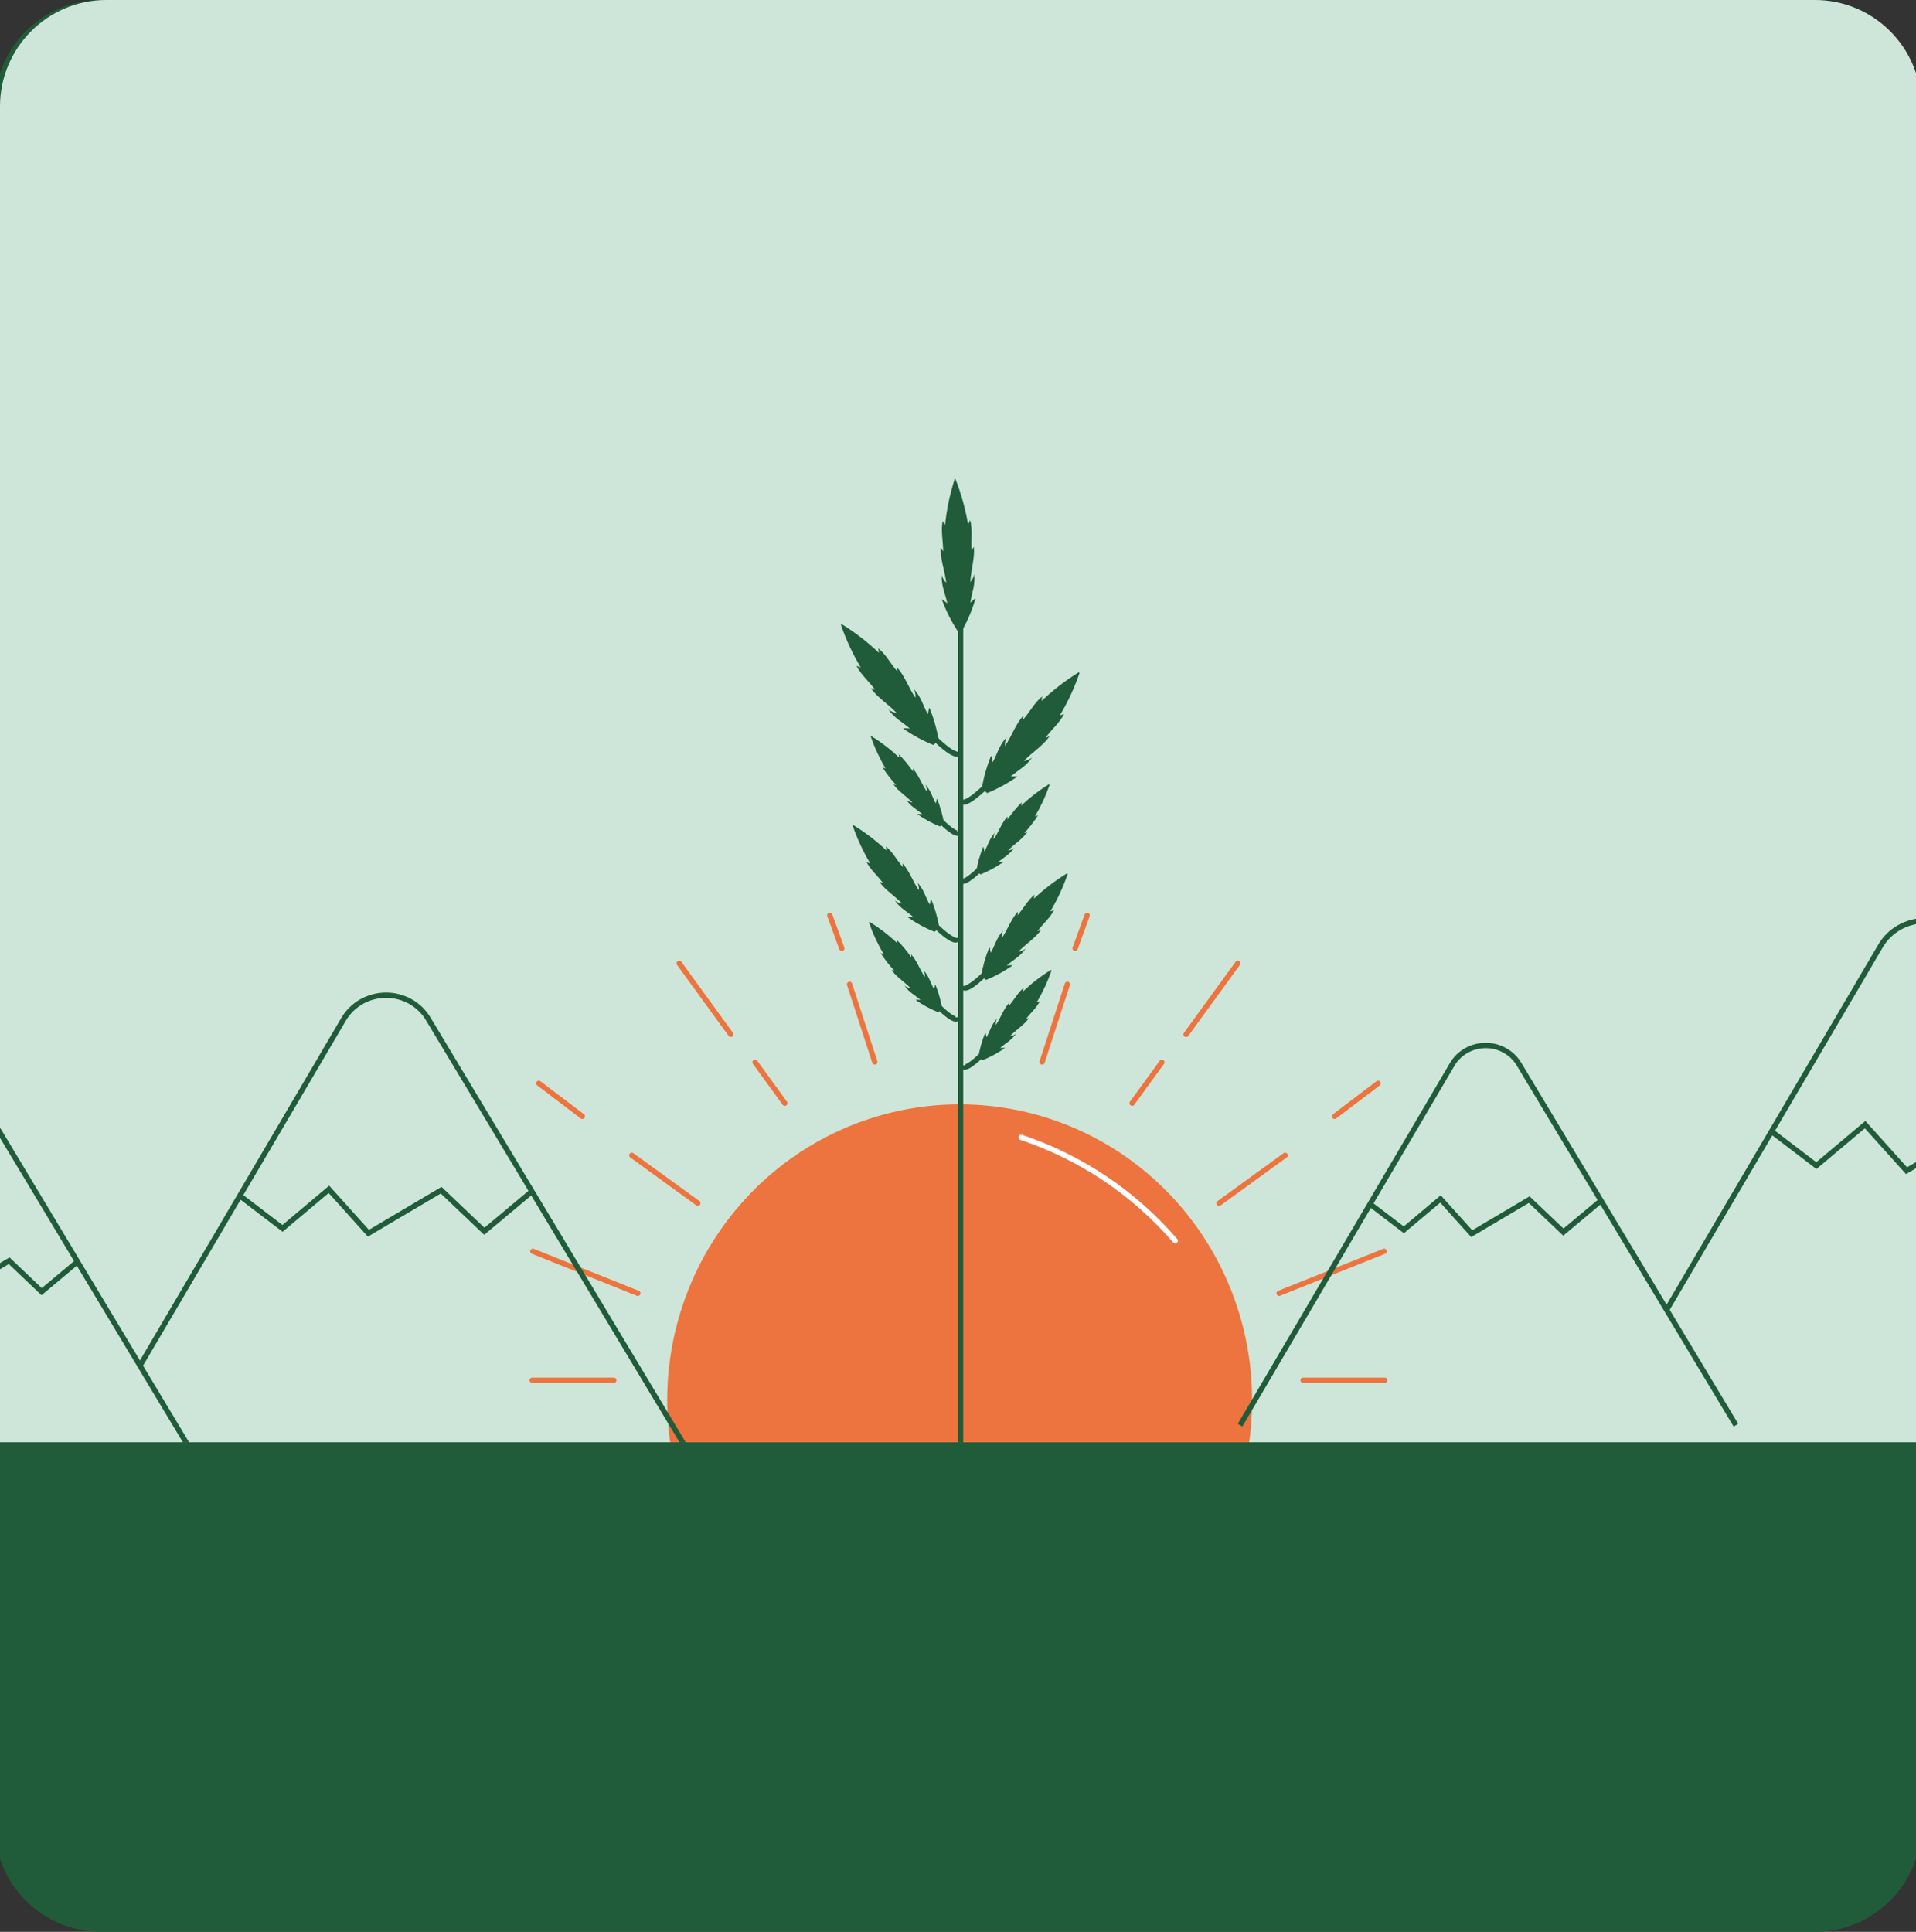 <?xml version="1.0" encoding="UTF-8"?>
<svg xmlns="http://www.w3.org/2000/svg" width="360" height="363" viewBox="0 0 360 363" fill="none">
  <rect x="0" y="0" width="360" height="363" fill="#333333" stroke="none"/>
  <path d="M-1 20C-1 8.954 7.954 0 19 0H341C352.046 0 361 8.954 361 20V343C361 354.046 352.046 363 341 363H19C7.954 363 -1 354.046 -1 343V20Z" fill="#205C39"></path>
  <g clip-path="url(#clip0_1145_3242)">
    <path d="M0 20C0 8.954 8.954 0 20 0H341C352.046 0 361 8.954 361 20V271H0V20Z" fill="#CEE6D9"></path>
    <path d="M235.26 262.996C235.268 265.918 235.05 268.837 234.609 271.724C234.049 271.158 198.322 271.76 180.12 271.751C161.904 271.759 126.032 271.751 126.032 271.751C124.852 264.183 125.232 256.45 127.147 249.037C129.062 241.624 132.471 234.692 137.161 228.676C141.85 222.659 147.718 217.689 154.397 214.075C161.075 210.462 168.42 208.285 175.97 207.68C183.521 207.074 191.113 208.055 198.271 210.559C205.428 213.063 211.997 217.037 217.565 222.231C223.132 227.426 227.578 233.728 230.623 240.743C233.668 247.758 235.247 255.334 235.26 262.996Z" fill="#ED743E"></path>
    <path d="M191.864 213.705C203.087 217.46 213.087 224.171 220.811 233.133" stroke="white" stroke-linecap="round" stroke-linejoin="round"></path>
    <path d="M260.176 259.355H244.842" stroke="#ED743E" stroke-linecap="round" stroke-linejoin="round"></path>
    <path d="M260.058 235.122L240.333 243.012" stroke="#ED743E" stroke-linecap="round" stroke-linejoin="round"></path>
    <path d="M241.463 217.087L229.061 226.087" stroke="#ED743E" stroke-linecap="round" stroke-linejoin="round"></path>
    <path d="M258.934 203.561L250.759 209.76" stroke="#ED743E" stroke-linecap="round" stroke-linejoin="round"></path>
    <path d="M218.299 199.616L212.717 207.292" stroke="#ED743E" stroke-linecap="round" stroke-linejoin="round"></path>
    <path d="M232.558 181.017L222.862 194.356" stroke="#ED743E" stroke-linecap="round" stroke-linejoin="round"></path>
    <path d="M200.549 184.962L195.81 199.531" stroke="#ED743E" stroke-linecap="round" stroke-linejoin="round"></path>
    <path d="M204.264 172L202.009 178.199" stroke="#ED743E" stroke-linecap="round" stroke-linejoin="round"></path>
    <path d="M100 259.355H115.334" stroke="#ED743E" stroke-linecap="round" stroke-linejoin="round"></path>
    <path d="M100.117 235.122L119.843 243.012" stroke="#ED743E" stroke-linecap="round" stroke-linejoin="round"></path>
    <path d="M118.713 217.087L131.115 226.087" stroke="#ED743E" stroke-linecap="round" stroke-linejoin="round"></path>
    <path d="M101.242 203.561L109.417 209.76" stroke="#ED743E" stroke-linecap="round" stroke-linejoin="round"></path>
    <path d="M141.878 199.616L147.459 207.292" stroke="#ED743E" stroke-linecap="round" stroke-linejoin="round"></path>
    <path d="M127.618 181.017L137.314 194.356" stroke="#ED743E" stroke-linecap="round" stroke-linejoin="round"></path>
    <path d="M159.627 184.962L164.366 199.531" stroke="#ED743E" stroke-linecap="round" stroke-linejoin="round"></path>
    <path d="M155.913 172L158.167 178.199" stroke="#ED743E" stroke-linecap="round" stroke-linejoin="round"></path>
    <path d="M180.107 247.679V227.713" stroke="#ED743E" stroke-miterlimit="10"></path>
    <path d="M180.484 271L180.484 117.543" stroke="#205C39" stroke-miterlimit="10"></path>
    <path d="M176.847 155.087L176.599 155.294C175.106 154.689 173.686 153.915 172.368 152.989C172.596 152.906 173.185 152.989 173.299 152.989C172.265 152.1 171.127 151.552 170.289 150.301C170.615 150.574 171.014 150.747 171.437 150.797C170.341 149.619 168.81 148.73 167.848 147.355C168.023 147.355 168.22 147.51 168.396 147.53C167.432 146.486 166.563 145.358 165.799 144.16C165.986 144.27 166.188 144.351 166.399 144.398C165.266 142.508 164.333 140.506 163.617 138.423L163.73 138.33C165.606 139.487 167.356 140.834 168.954 142.351C168.952 142.138 168.921 141.925 168.861 141.72C169.859 142.731 170.766 143.828 171.572 144.998C171.572 144.811 171.509 144.594 171.52 144.419C172.627 145.649 173.175 147.344 174.096 148.678C174.137 148.255 174.059 147.828 173.868 147.448C174.902 148.533 175.171 149.805 175.823 150.973C175.895 150.88 175.927 150.28 176.051 150.074C176.667 151.562 177.111 153.116 177.375 154.705L177.126 154.912L176.847 155.087Z" fill="#205C39"></path>
    <path d="M180.302 156.235C180.302 156.235 180.302 157.858 176.289 153.847" stroke="#205C39" stroke-miterlimit="10"></path>
    <path d="M175.689 139.715L175.358 139.984C173.357 139.169 171.455 138.128 169.689 136.883C169.999 136.779 170.796 136.883 170.941 136.883C169.606 135.694 168.034 134.96 166.917 133.295C167.354 133.654 167.886 133.88 168.448 133.947C166.989 132.375 164.931 131.145 163.648 129.346C163.886 129.346 164.145 129.563 164.393 129.584C163.358 128.095 161.714 126.762 160.917 125.087C161.168 125.224 161.436 125.328 161.714 125.397C160.201 122.869 158.957 120.191 158 117.406L158.155 117.282C160.664 118.83 163.004 120.635 165.138 122.668C165.132 122.377 165.087 122.088 165.003 121.81C166.472 122.957 167.413 124.828 168.624 126.193C168.624 125.955 168.541 125.655 168.562 125.418C170.041 127.072 170.775 129.346 171.996 131.114C172.059 130.548 171.955 129.977 171.696 129.47C173.072 130.928 173.444 132.623 174.313 134.184C174.417 134.06 174.458 133.254 174.623 132.975C175.442 134.97 176.036 137.051 176.392 139.178L176.051 139.446L175.689 139.715Z" fill="#205C39"></path>
    <path d="M180.303 141.266C180.303 141.266 180.303 143.437 174.934 138.071" stroke="#205C39" stroke-miterlimit="10"></path>
    <path d="M176.506 189.989L176.248 190.185C174.753 189.584 173.333 188.81 172.017 187.88C172.245 187.797 172.845 187.88 172.948 187.88C171.914 186.991 170.776 186.443 169.938 185.202C170.267 185.469 170.665 185.637 171.086 185.688C169.99 184.51 168.459 183.621 167.496 182.246C167.672 182.246 167.869 182.411 168.055 182.421C167.094 181.376 166.222 180.252 165.448 179.062C165.638 179.163 165.839 179.239 166.048 179.289C164.915 177.4 163.982 175.397 163.266 173.314L163.379 173.221C165.255 174.378 167.005 175.725 168.603 177.242C168.601 177.029 168.57 176.816 168.51 176.612C169.516 177.625 170.429 178.725 171.241 179.899C171.235 179.705 171.217 179.512 171.189 179.32C172.296 180.55 172.855 182.256 173.765 183.579C173.807 183.156 173.728 182.73 173.538 182.349C174.572 183.445 174.841 184.706 175.493 185.874C175.557 185.571 175.636 185.271 175.731 184.975C176.342 186.464 176.783 188.018 177.044 189.606L176.796 189.813L176.506 189.989Z" fill="#205C39"></path>
    <path d="M179.951 191.146C179.951 191.146 179.951 192.769 175.937 188.758" stroke="#205C39" stroke-miterlimit="10"></path>
    <path d="M175.875 174.854L175.586 175.092C173.818 174.379 172.138 173.467 170.579 172.373C170.858 172.28 171.551 172.373 171.686 172.373C170.506 171.339 169.12 170.667 168.127 169.199C168.513 169.519 168.984 169.72 169.482 169.778C168.189 168.382 166.379 167.307 165.241 165.715C165.448 165.715 165.686 165.901 165.903 165.922C164.962 164.609 163.534 163.43 162.8 161.952C163.021 162.076 163.257 162.17 163.503 162.231C162.167 159.998 161.068 157.632 160.224 155.17L160.359 155.057C162.587 156.423 164.667 158.016 166.565 159.812C166.561 159.557 166.522 159.303 166.451 159.057C167.744 160.091 168.572 161.725 169.648 162.934C169.648 162.717 169.575 162.459 169.596 162.242C170.9 163.699 171.551 165.715 172.627 167.276C172.687 166.778 172.593 166.273 172.358 165.829C173.579 167.111 173.91 168.61 174.675 169.964C174.758 169.861 174.799 169.147 174.944 168.93C175.674 170.69 176.198 172.529 176.506 174.409L176.206 174.647L175.875 174.854Z" fill="#205C39"></path>
    <path d="M179.951 176.229C179.951 176.229 179.951 178.151 175.213 173.406" stroke="#205C39" stroke-miterlimit="10"></path>
    <path d="M183.995 164.112L184.243 164.309C185.739 163.701 187.162 162.928 188.485 162.003C188.247 161.921 187.657 162.003 187.543 162.003C188.578 161.114 189.716 160.567 190.554 159.316C190.228 159.591 189.829 159.764 189.405 159.812C190.502 158.633 192.043 157.744 193.005 156.369C192.829 156.369 192.633 156.535 192.447 156.545C193.408 155.5 194.28 154.376 195.053 153.185C194.864 153.286 194.662 153.363 194.453 153.413C195.579 151.521 196.508 149.518 197.226 147.437L197.112 147.344C195.238 148.504 193.488 149.851 191.888 151.366C191.889 151.151 191.923 150.938 191.991 150.735C190.994 151.746 190.087 152.843 189.281 154.012C189.281 153.826 189.343 153.609 189.281 153.433C188.174 154.664 187.626 156.369 186.716 157.693C186.669 157.269 186.748 156.841 186.943 156.462C185.909 157.558 185.63 158.819 184.978 159.988C184.906 159.895 184.874 159.295 184.75 159.088C184.135 160.577 183.691 162.131 183.426 163.72L183.685 163.926L183.995 164.112Z" fill="#205C39"></path>
    <path d="M180.551 165.27C180.551 165.27 180.551 166.893 184.564 162.882" stroke="#205C39" stroke-miterlimit="10"></path>
    <path d="M185.154 148.751L185.495 149.02C187.492 148.201 189.39 147.16 191.154 145.918C190.843 145.815 190.057 145.918 189.902 145.918C191.247 144.729 192.809 143.995 193.926 142.331C193.491 142.694 192.959 142.921 192.395 142.982C193.854 141.411 195.912 140.191 197.195 138.382C196.957 138.382 196.698 138.599 196.46 138.62C197.495 137.131 199.14 135.808 199.936 134.123C199.682 134.261 199.411 134.366 199.129 134.433C200.646 131.907 201.891 129.229 202.843 126.441L202.688 126.317C200.185 127.869 197.848 129.674 195.716 131.703C195.713 131.416 195.755 131.13 195.84 130.856C194.371 132.003 193.44 133.864 192.219 135.229C192.219 134.991 192.302 134.691 192.281 134.453C190.802 136.107 190.068 138.382 188.847 140.15C188.788 139.588 188.892 139.021 189.147 138.516C187.771 139.963 187.399 141.618 186.53 143.22C186.437 143.096 186.395 142.3 186.219 142.01C185.399 144.004 184.809 146.085 184.461 148.213L184.792 148.482L185.154 148.751Z" fill="#205C39"></path>
    <path d="M180.551 150.301C180.551 150.301 180.551 152.472 185.92 147.107" stroke="#205C39" stroke-miterlimit="10"></path>
    <path d="M184.347 199.024L184.595 199.221C186.09 198.619 187.51 197.846 188.826 196.915C188.598 196.843 188.009 196.915 187.895 196.915C188.929 196.016 190.067 195.468 190.905 194.227C190.578 194.498 190.179 194.667 189.757 194.713C190.854 193.535 192.395 192.646 193.347 191.271C193.167 191.339 192.984 191.397 192.798 191.446C193.595 190.33 194.805 189.379 195.395 188.087C195.208 188.193 195.005 188.27 194.795 188.314C195.928 186.425 196.861 184.422 197.577 182.339L197.464 182.246C195.586 183.403 193.835 184.754 192.24 186.277C192.242 186.061 192.273 185.845 192.333 185.636C191.236 186.494 190.543 187.89 189.623 188.914C189.623 188.738 189.685 188.51 189.674 188.335C188.567 189.565 188.019 191.271 187.109 192.594C187.058 192.174 187.137 191.748 187.336 191.374C186.302 192.46 186.023 193.721 185.371 194.889C185.299 194.796 185.268 194.196 185.143 193.99C184.527 195.482 184.083 197.039 183.819 198.631L184.068 198.828L184.347 199.024Z" fill="#205C39"></path>
    <path d="M180.892 200.182C180.892 200.182 180.892 201.805 184.906 197.794" stroke="#205C39" stroke-miterlimit="10"></path>
    <path d="M184.968 183.9L185.268 184.138C187.029 183.415 188.705 182.5 190.264 181.408C189.995 181.315 189.292 181.408 189.168 181.408C190.347 180.374 191.733 179.703 192.716 178.235C192.33 178.555 191.859 178.756 191.361 178.813C192.654 177.428 194.464 176.343 195.602 174.751C195.395 174.751 195.157 174.947 194.95 174.957C195.892 173.644 197.319 172.476 198.054 170.988C197.828 171.11 197.588 171.204 197.34 171.267C198.676 169.034 199.775 166.667 200.619 164.206L200.485 164.103C198.258 165.468 196.179 167.058 194.278 168.848C194.282 168.596 194.32 168.345 194.392 168.103C193.099 169.137 192.271 170.76 191.195 171.97C191.195 171.753 191.268 171.494 191.257 171.287C189.944 172.745 189.292 174.751 188.216 176.312C188.168 175.814 188.261 175.312 188.485 174.864C187.264 176.157 186.944 177.645 186.178 179C186.085 178.886 186.054 178.173 185.899 177.966C185.174 179.728 184.65 181.566 184.337 183.445L184.637 183.683L184.968 183.9Z" fill="#205C39"></path>
    <path d="M180.892 185.265C180.892 185.265 180.892 187.188 185.63 182.442" stroke="#205C39" stroke-miterlimit="10"></path>
    <path d="M180.075 118.481H179.868C178.679 116.642 177.701 114.676 176.951 112.619C177.261 112.723 177.82 113.302 177.985 113.333C177.623 111.586 176.816 110.056 176.951 108.05C177.082 108.604 177.373 109.107 177.789 109.497C177.561 107.357 176.651 105.155 176.754 102.943C176.92 103.109 177.023 103.408 177.209 103.574C177.209 101.744 176.744 99.707 177.116 97.888C177.228 98.155 177.382 98.403 177.571 98.622C177.872 95.693 178.479 92.803 179.382 90H179.516C180.592 92.741 181.386 95.585 181.885 98.487C182.05 98.25 182.186 97.993 182.288 97.722C182.775 99.521 182.402 101.579 182.568 103.408C182.733 103.233 182.816 102.922 182.982 102.747C183.178 104.949 182.402 107.213 182.32 109.363C182.702 108.944 182.957 108.423 183.054 107.864C183.292 109.859 182.578 111.431 182.33 113.209C182.495 113.209 183.002 112.547 183.302 112.423C182.698 114.518 181.855 116.537 180.789 118.44H180.582L180.075 118.481Z" fill="#205C39"></path>
    <path d="M-50 277.244L-12.043 212.675C-11.438 211.655 -10.566 210.807 -9.518 210.218C-8.469 209.629 -7.28 209.318 -6.07 209.318C-4.859 209.318 -3.67 209.629 -2.621 210.218C-1.573 210.807 -0.702 211.655 -0.096 212.675L38.69 277.244" stroke="#205C39" stroke-miterlimit="10"></path>
    <path d="M14.49 237.129L7.824 242.706L1.718 236.896L-8.567 242.983L-14.15 236.775L-20.712 242.297L-26.798 237.653" stroke="#205C39" stroke-miterlimit="10"></path>
    <path d="M132 277.243L80.47 191.46C79.665 190.104 78.508 188.978 77.115 188.195C75.722 187.412 74.142 187 72.534 187C70.925 187 69.345 187.412 67.952 188.195C66.559 188.978 65.402 190.104 64.597 191.46L26.354 256.517" stroke="#205C39" stroke-miterlimit="10"></path>
    <path d="M99.849 223.949L90.993 231.357L82.88 223.638L69.216 231.725L61.799 223.478L53.081 230.814L44.995 224.644" stroke="#205C39" stroke-miterlimit="10"></path>
    <path d="M233 267.794L272.87 199.97C273.507 198.897 274.422 198.007 275.523 197.388C276.625 196.769 277.874 196.443 279.145 196.443C280.417 196.443 281.666 196.769 282.767 197.388C283.869 198.007 284.784 198.897 285.42 199.97L326.162 267.794" stroke="#205C39" stroke-miterlimit="10"></path>
    <path d="M300.741 225.657L293.739 231.514L287.325 225.411L276.522 231.805L270.658 225.284L263.764 231.084L257.372 226.206" stroke="#205C39" stroke-miterlimit="10"></path>
    <path d="M424.176 267.793L370.048 177.685C369.203 176.26 367.987 175.077 366.524 174.255C365.06 173.433 363.401 173 361.712 173C360.022 173 358.363 173.433 356.899 174.255C355.436 175.077 354.22 176.26 353.375 177.685L313.203 246.022" stroke="#205C39" stroke-miterlimit="10"></path>
    <path d="M390.404 211.811L381.102 219.593L372.58 211.485L358.227 219.98L350.436 211.317L341.278 219.022L332.785 212.542" stroke="#205C39" stroke-miterlimit="10"></path>
  </g>
  <defs>
    <clipPath id="clip0_1145_3242">
      <path d="M0 20C0 8.954 8.954 0 20 0H341C352.046 0 361 8.954 361 20V271H0V20Z" fill="white"></path>
    </clipPath>
  </defs>
</svg>
